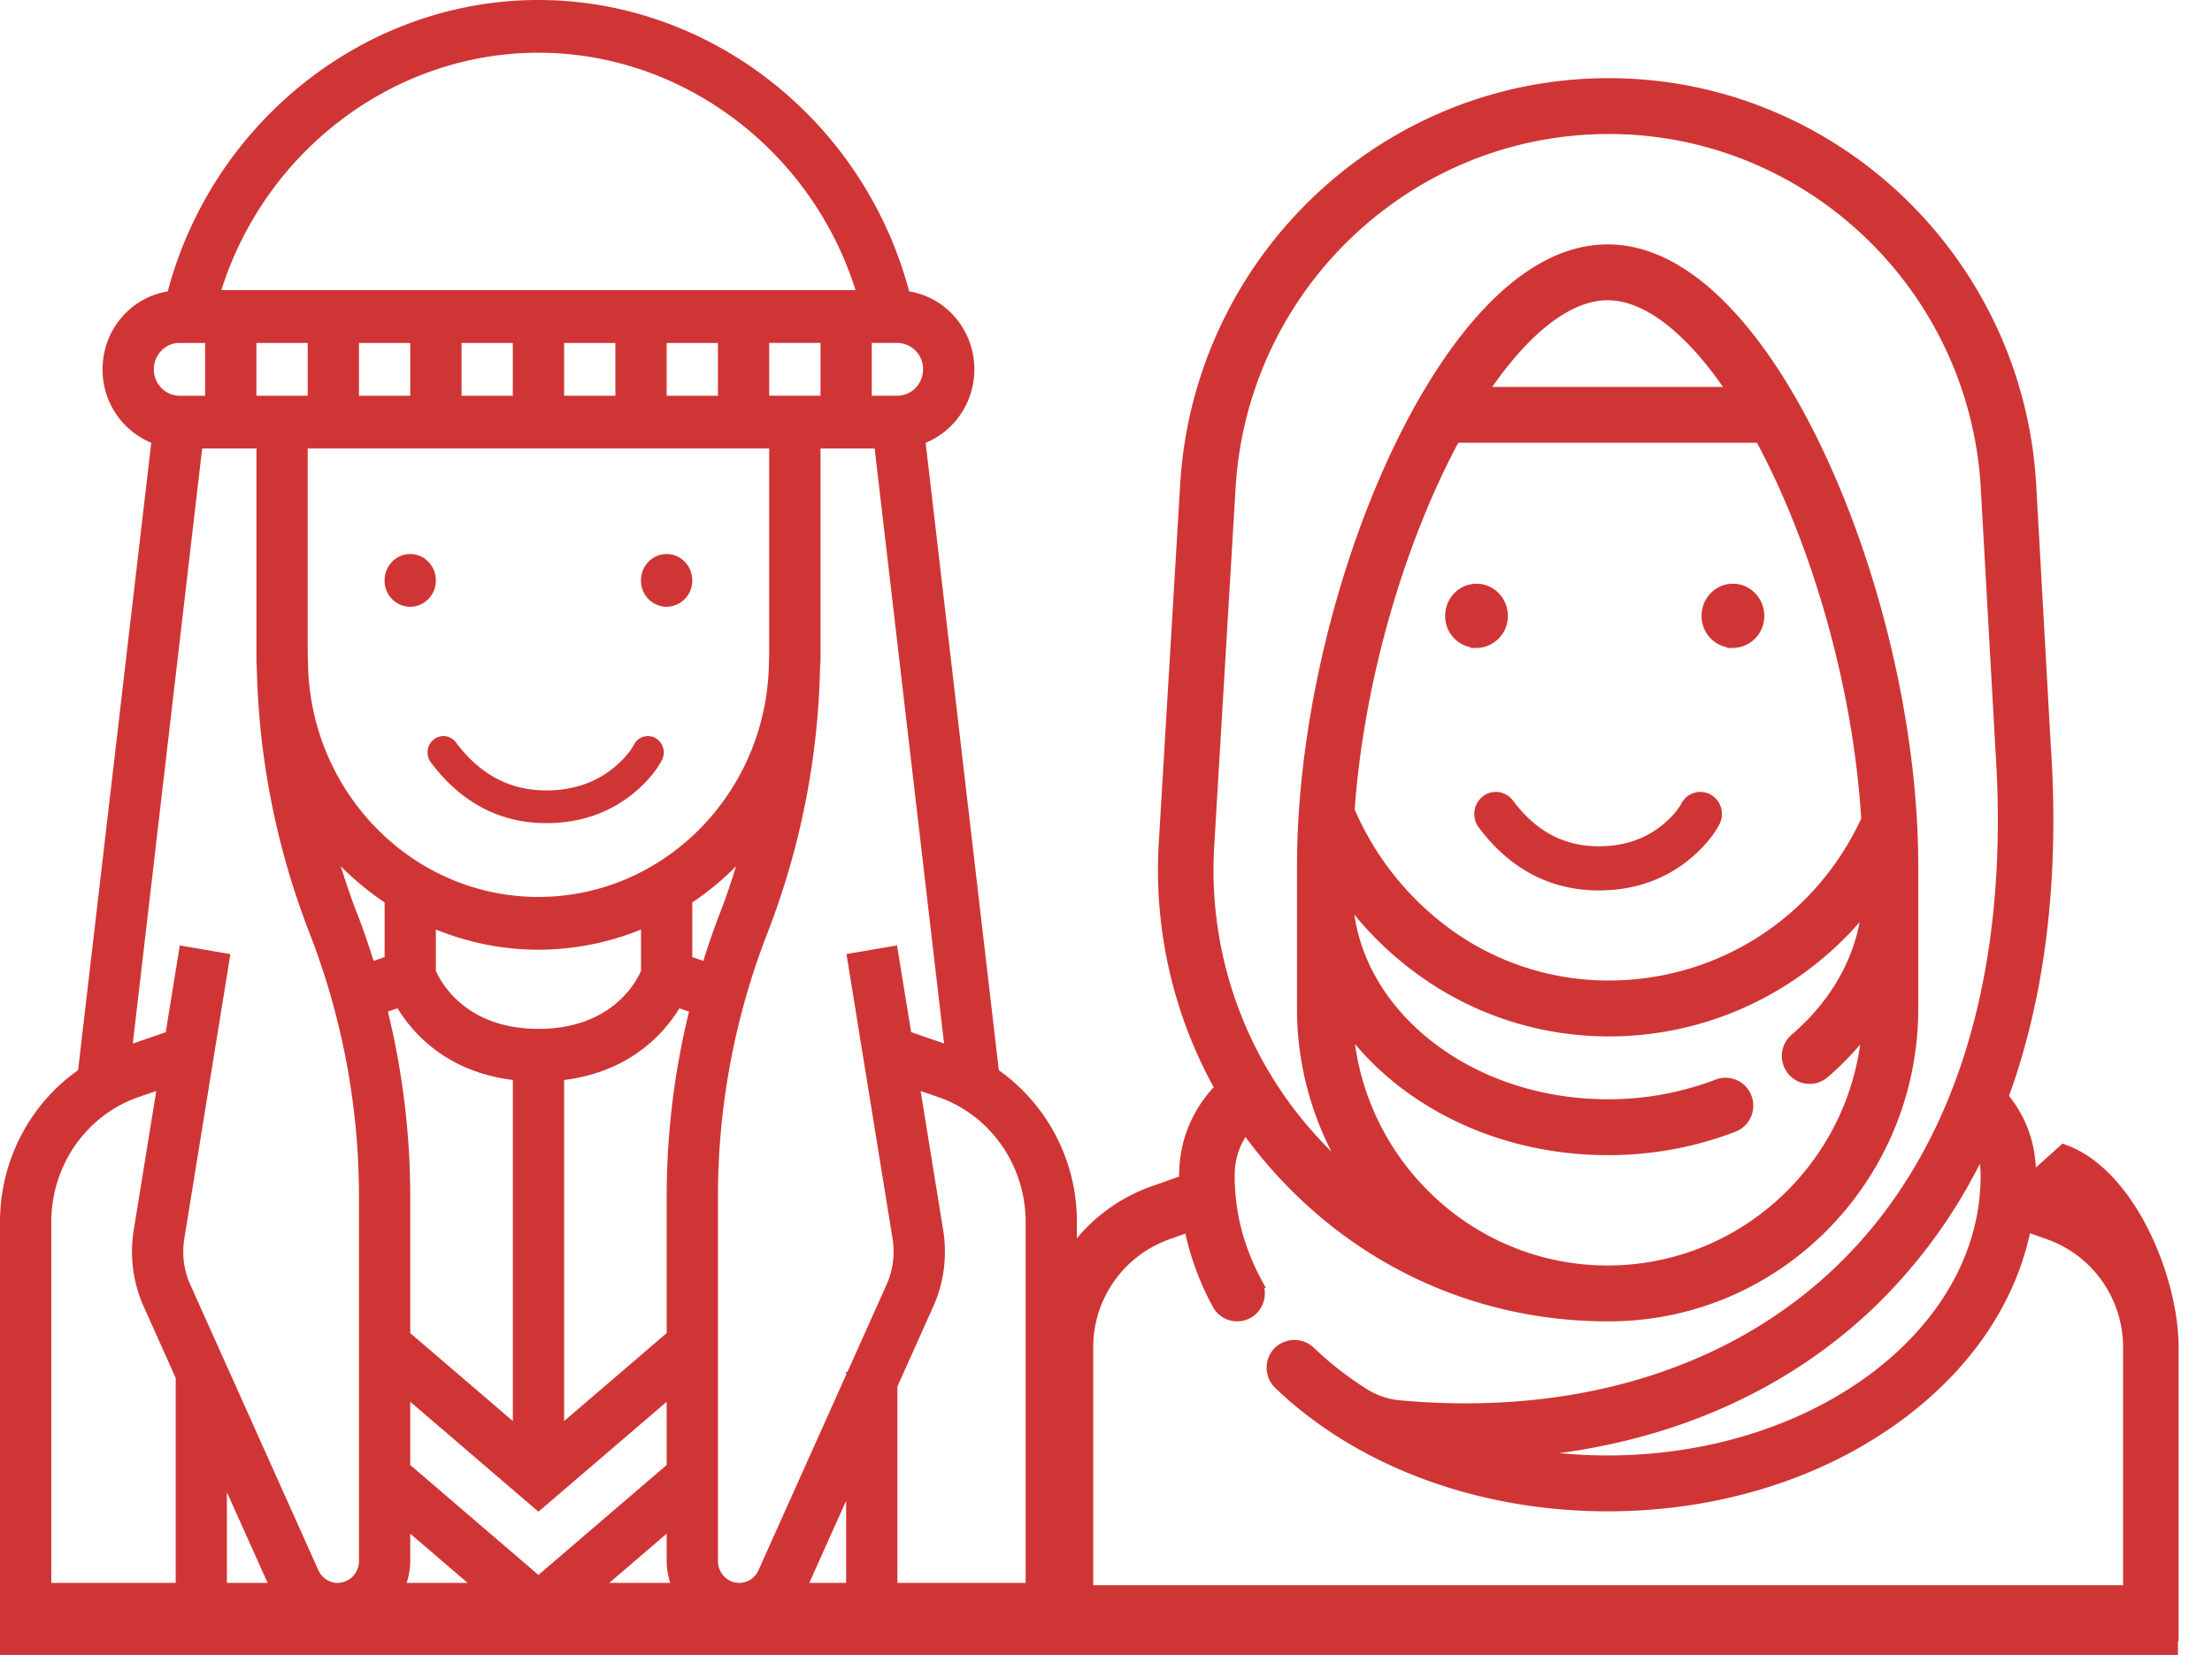 <?xml version="1.0" encoding="UTF-8"?><svg width="58" height="44" xmlns="http://www.w3.org/2000/svg"><g fill="#D03535" fill-rule="evenodd"><g fill-rule="nonzero"><path d="M55.819 42.898H28.515v.002h-1.157v-7.56a4.318 4.318 0 0 1 2.86-4.074l.85-.302-.001-.122c0-.881.317-1.656.94-2.305a11.688 11.688 0 0 1-1.471-6.46l.558-9.356C31.445 6.82 36.315 2.2 42.18 2.2c5.85 0 10.708 4.61 11.059 10.495l.384 6.87c.235 3.474-.147 6.573-1.115 9.206.49.587.73 1.268.73 2.07l-.002.113.878-.788c1.714.61 2.86 3.342 2.86 5.174v7.56H55.82v-.002zm0-1.17V35.34c0-1.338-.837-2.53-2.089-2.975l-.615-.218c-.353 1.84-1.452 3.533-3.182 4.86-2.084 1.6-4.847 2.482-7.78 2.482-3.36 0-6.498-1.165-8.612-3.195a.586.586 0 0 1-.005-.839.59.59 0 0 1 .819.01c.416.399.879.76 1.379 1.08.29.187.62.302.964.333 4.635.418 8.721-.834 11.552-3.552 3.161-3.037 4.62-7.77 4.22-13.688l-.385-6.875c-.314-5.269-4.664-9.398-9.904-9.398-5.255 0-9.618 4.14-9.933 9.426l-.558 9.355a10.508 10.508 0 0 0 2.833 7.874c.323.346.664.666 1.022.96a8.053 8.053 0 0 1-1.387-4.53v-3.737c0-3.395.886-7.357 2.37-10.599.74-1.612 1.597-2.962 2.482-3.903 1.03-1.096 2.088-1.651 3.143-1.651 1.056 0 2.113.555 3.143 1.651.885.94 1.743 2.29 2.481 3.903 1.485 3.242 2.371 7.204 2.371 10.599v3.737c0 4.41-3.518 8.02-7.895 8.056-3.28.027-6.327-1.285-8.572-3.687-.374-.4-.715-.82-1.026-1.258-.29.377-.431.8-.431 1.28 0 .964.24 1.903.716 2.79a.597.597 0 0 1-.15.757.576.576 0 0 1-.858-.186 7.19 7.19 0 0 1-.739-2.046l-.59.21a3.153 3.153 0 0 0-2.088 2.974v6.388H55.82zM42.153 7.725c-1.093 0-2.256.99-3.308 2.572h6.616c-1.052-1.581-2.215-2.572-3.308-2.572zm-4.005 3.737c-1.424 2.627-2.53 6.286-2.78 9.794a7.775 7.775 0 0 0 2.528 3.202 7.181 7.181 0 0 0 3.923 1.4c3.065.144 5.856-1.564 7.135-4.36-.215-3.581-1.34-7.348-2.796-10.036h-8.01zm-2.82 15.417c.22 3.6 3.197 6.462 6.825 6.462 3.623 0 6.597-2.855 6.824-6.45a7.14 7.14 0 0 1-1.153 1.248.574.574 0 0 1-.815-.066.586.586 0 0 1 .066-.822c1.137-.974 1.803-2.229 1.902-3.565a8.653 8.653 0 0 1-2.214 2.018 8.518 8.518 0 0 1-4.998 1.318 8.328 8.328 0 0 1-4.551-1.622 8.834 8.834 0 0 1-1.897-1.906c.102 3.04 3.13 5.487 6.836 5.487a7.985 7.985 0 0 0 2.884-.526.577.577 0 0 1 .747.336.584.584 0 0 1-.334.752 9.128 9.128 0 0 1-3.297.604c-2.886 0-5.42-1.31-6.825-3.268zm6.825 11.444c5.475 0 9.93-3.356 9.93-7.481 0-.284-.04-.53-.124-.757a13.803 13.803 0 0 1-2.911 4.084c-2.43 2.333-5.687 3.675-9.398 3.915.806.157 1.646.24 2.503.24zm3.285-21.48a.682.682 0 0 1-.672-.691c0-.382.3-.692.672-.692.371 0 .672.31.672.692a.682.682 0 0 1-.672.692zm-6.723 0a.682.682 0 0 1-.672-.691c0-.382.3-.692.672-.692.371 0 .672.31.672.692a.682.682 0 0 1-.672.692zm5.503 4.304a.409.409 0 0 1 .562-.176.436.436 0 0 1 .171.58c-.116.225-.347.537-.714.844-.602.506-1.374.809-2.317.809-1.218 0-2.238-.539-3.027-1.592a.439.439 0 0 1 .074-.602.406.406 0 0 1 .582.076c.636.848 1.415 1.26 2.371 1.26.745 0 1.334-.232 1.794-.617.271-.228.436-.45.504-.582z" stroke="#D03535" stroke-width=".3"/><path d="M26.19 28.07a4.867 4.867 0 0 1 2.047 3.983V42.9H0V32.053c0-1.626.79-3.098 2.047-3.984l1.919-16.456a2.074 2.074 0 0 1-1.277-1.926c0-1.036.744-1.89 1.709-2.044C5.582 3.186 9.585 0 14.118 0c4.534 0 8.537 3.186 9.721 7.643.965.154 1.709 1.008 1.709 2.044 0 .875-.53 1.622-1.277 1.927L26.19 28.07zM22.858 8.994v1.384h.673c.37 0 .672-.31.672-.692a.683.683 0 0 0-.672-.692h-.673zm-8.74-7.611c-3.793 0-7.163 2.573-8.314 6.227h16.629c-1.151-3.654-4.52-6.227-8.315-6.227zm7.396 7.611h-1.345v1.384h1.345V8.995zm-7.396 14.53c3.26 0 5.92-2.669 6.04-5.994.004-.166.011-.332.011-.499v-5.27H8.068v5.27c0 .167.007.332.011.498.12 3.326 2.78 5.996 6.04 5.996zm2.69.856a7.164 7.164 0 0 1-2.69.529c-.949 0-1.854-.192-2.689-.529v1.085c.153.342.817 1.52 2.69 1.52 1.887 0 2.543-1.19 2.689-1.519v-1.086zM6.723 10.379h1.345V8.995H6.723v1.384zm2.69 0h1.344V8.995H9.412v1.384zm2.689 0h1.344V8.995h-1.344v1.384zm2.689 0h1.344V8.995h-1.344v1.384zm2.689 0h1.345V8.995H17.48v1.384zM4.706 8.995c-.37 0-.672.31-.672.692 0 .381.302.692.672.692h.672V8.995h-.672zm-.099 32.521v-5.374l-.836-1.866a3.533 3.533 0 0 1-.264-2.017l.59-3.643-.454.155c-1.375.472-2.298 1.791-2.298 3.282v9.463h3.262zm1.344 0h1.066L5.95 39.141v2.375zm3.461-.573v-9.54a19.06 19.06 0 0 0-1.296-6.929 20.43 20.43 0 0 1-1.382-6.943c-.002-.078-.01-.154-.01-.233v-5.536H5.301L3.482 27.37l.864-.297.368-2.276 1.327.227-1.208 7.462c-.067.413-.013.831.158 1.211l3.357 7.486c.09.202.29.333.506.333a.567.567 0 0 0 .558-.573zm.673-15.84v-1.434a7.477 7.477 0 0 1-1.15-.95c.13.417.27.832.429 1.241.16.41.3.825.432 1.242l.289-.1zm.338 1.343l-.252.086c.388 1.588.586 3.218.586 4.871v3.562l2.69 2.306v-8.946c-1.72-.212-2.613-1.207-3.024-1.88zm.241 15.07h1.598l-1.505-1.29v.717c0 .2-.038.39-.093.573zm.093-3.092l3.361 2.883 3.362-2.883v-1.658l-3.362 2.883-3.361-2.883v1.658zm5.218 3.092h1.598a1.998 1.998 0 0 1-.093-.573v-.717l-1.505 1.29zm1.505-10.113c0-1.654.198-3.283.586-4.87l-.252-.087c-.41.672-1.304 1.667-3.023 1.88v8.945l2.689-2.306v-3.562zm.672-6.3l.289.1c.132-.418.273-.832.432-1.242.16-.41.298-.825.429-1.243a7.51 7.51 0 0 1-1.15.951v1.434zm4.034 16.413v-2.154l-.966 2.154h.966zm1.217-9.03l-1.208-7.463 1.326-.227.369 2.275.864.297-1.82-15.605h-1.42v5.535c0 .079-.01.155-.012.233a20.444 20.444 0 0 1-1.38 6.943 19.051 19.051 0 0 0-1.297 6.93v9.539c0 .316.25.573.558.573.216 0 .415-.13.506-.334l2.297-5.123v-.078h.035l1.024-2.284c.17-.38.225-.798.158-1.211zm3.49 9.03v-9.463c0-1.49-.925-2.81-2.299-3.282l-.454-.155.59 3.643c.112.688.02 1.385-.263 2.017l-.936 2.087v5.153h3.361zM16.623 19.532a.409.409 0 0 1 .562-.177.436.436 0 0 1 .17.58c-.115.226-.347.538-.713.845-.603.506-1.374.809-2.317.809-1.218 0-2.238-.539-3.027-1.592a.439.439 0 0 1 .074-.602.406.406 0 0 1 .582.076c.635.848 1.415 1.26 2.371 1.26.745 0 1.334-.232 1.794-.617.271-.228.436-.45.504-.582zm.856-3.617a.682.682 0 0 1-.672-.692c0-.383.3-.692.672-.692.371 0 .672.31.672.692a.682.682 0 0 1-.672.692zm-6.723 0a.682.682 0 0 1-.672-.692c0-.383.3-.692.672-.692.371 0 .672.31.672.692a.682.682 0 0 1-.672.692z"/></g><path d="M0 41.8h57.107v1.605H0z"/></g></svg>